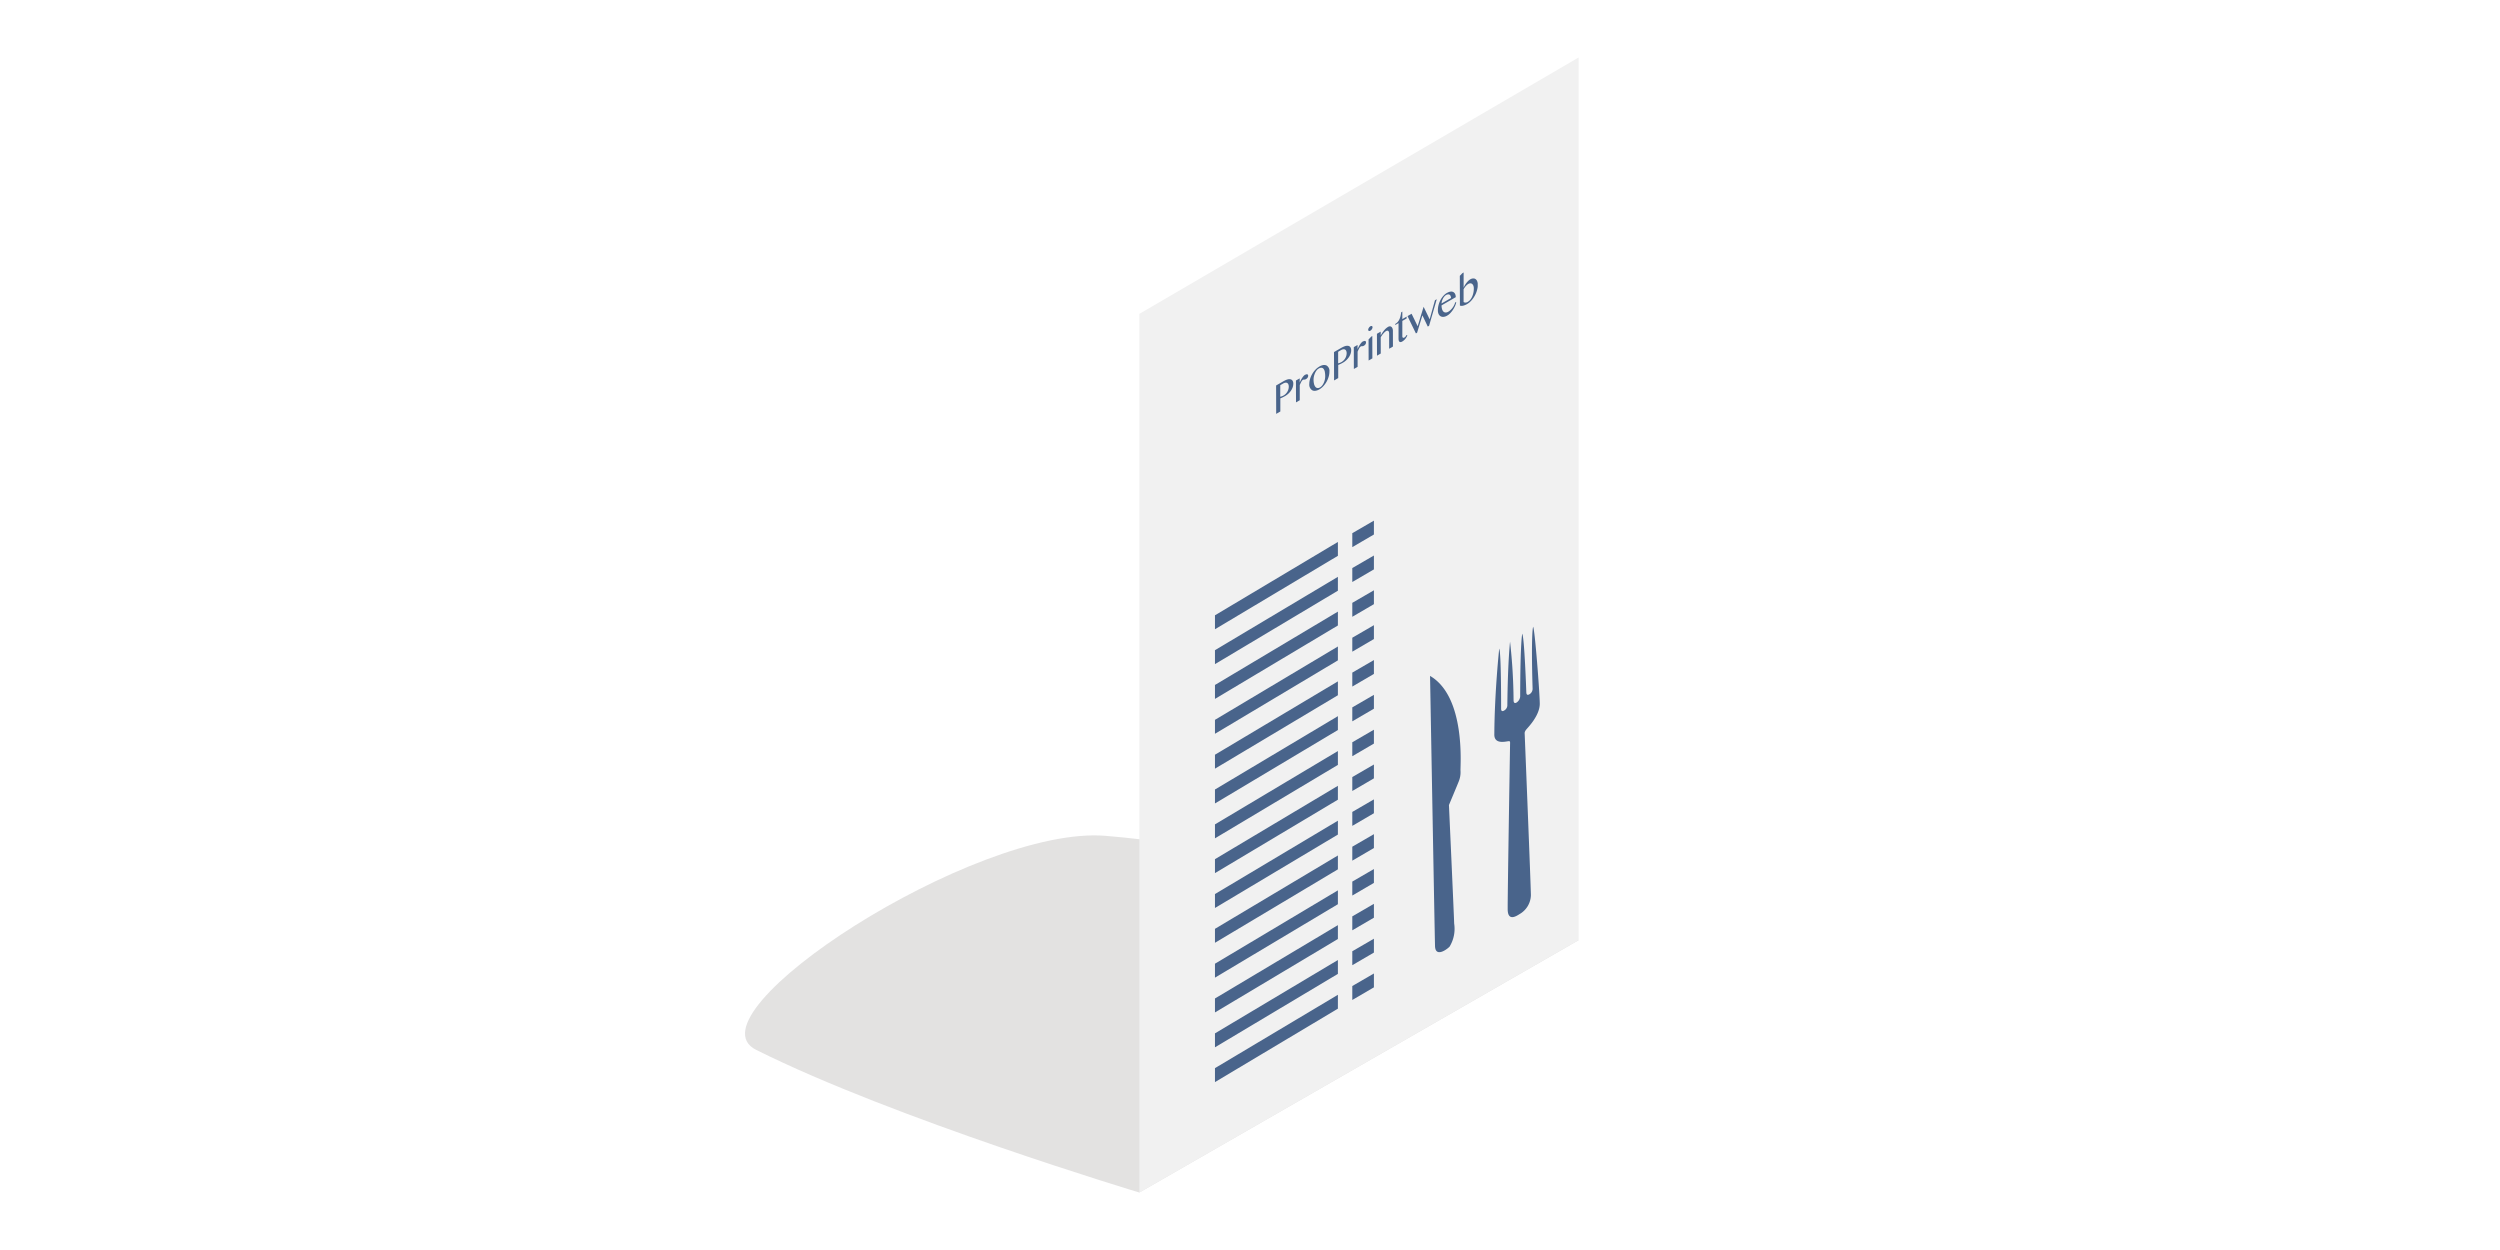 <svg id="off" xmlns="http://www.w3.org/2000/svg" xmlns:xlink="http://www.w3.org/1999/xlink" viewBox="0 0 283.465 141.732"><defs><style>.cls-1{fill:none;}.cls-2{opacity:0.5;filter:url(#AI_DesenfoqueGaussiano_4);}.cls-3{fill:#c7c5c4;}.cls-4{fill:#f1f1f1;}.cls-5{isolation:isolate;}.cls-6{clip-path:url(#clip-path);}.cls-7{fill:#49648b;}</style><filter id="AI_DesenfoqueGaussiano_4" name="AI_DesenfoqueGaussiano_4"><feGaussianBlur stdDeviation="4"/></filter><clipPath id="clip-path"><polygon class="cls-1" points="144.697 46.981 144.686 43.174 167.546 29.975 167.557 33.783 144.697 46.981"/></clipPath></defs><title>OFF_Restauració</title><g class="cls-2"><path class="cls-3" d="M129.188,135.217,179,106.6s-30.393-9.88-53.619-11.827c-14.817-1.242-47.725,20.221-39.651,24.263C101.362,126.857,129.188,135.217,129.188,135.217Z"/></g><polygon class="cls-4" points="129.189 35.587 178.995 6.515 178.995 106.595 129.189 135.217 129.189 35.587"/><g class="cls-5"><g class="cls-6"><path class="cls-7" d="M145.537,44.84l-.017.01a1.179,1.179,0,0,1-.187.087c-.06.019-.118.036-.169.047l0-1.309.333-.192a.689.689,0,0,1,.245-.091.309.309,0,0,1,.2.029.3.3,0,0,1,.135.148.625.625,0,0,1,.052.265,1.248,1.248,0,0,1-.036.282,1.2,1.2,0,0,1-.113.278,1.284,1.284,0,0,1-.189.253,1.268,1.268,0,0,1-.249.194m.038-1.645-.887.512.009,3.221.471-.272,0-1.492a.72.72,0,0,0,.1-.037c.042-.019.088-.037.136-.06s.1-.051.155-.079.1-.055.153-.083a2.016,2.016,0,0,0,.337-.245,2.04,2.04,0,0,0,.3-.333,1.754,1.754,0,0,0,.21-.39,1.235,1.235,0,0,0,.077-.428.593.593,0,0,0-.084-.342.37.37,0,0,0-.225-.16.681.681,0,0,0-.333.012,1.8,1.8,0,0,0-.411.176"/><path class="cls-7" d="M147.985,42.493a.739.739,0,0,0-.171.139,1.891,1.891,0,0,0-.161.208,2.42,2.42,0,0,0-.15.254c-.048.092-.094.185-.136.278V42.9l-.425.245.007,2.48.425-.245,0-1.718c.03-.073.06-.141.09-.206s.055-.117.085-.172a.87.87,0,0,1,.088-.13.3.3,0,0,1,.085-.079l.012-.007a.254.254,0,0,1,.078-.029l.072,0a.322.322,0,0,0,.079-.006.339.339,0,0,0,.1-.039l.02-.012.019-.01a.531.531,0,0,0,.163-.156.386.386,0,0,0,.064-.218.185.185,0,0,0-.026-.1.151.151,0,0,0-.072-.054.22.22,0,0,0-.106,0,.425.425,0,0,0-.129.051"/><path class="cls-7" d="M149.672,43.926a.459.459,0,0,1-.3.07.355.355,0,0,1-.234-.144.853.853,0,0,1-.147-.33,2.1,2.1,0,0,1-.052-.48,1.72,1.72,0,0,1,.045-.38,1.945,1.945,0,0,1,.124-.364,1.52,1.52,0,0,1,.177-.3.783.783,0,0,1,.208-.192l.031-.019c.233-.135.448-.115.562.054a.808.808,0,0,1,.133.336,2.653,2.653,0,0,1,.041.482,1.823,1.823,0,0,1-.16.744,1.6,1.6,0,0,1-.182.307.845.845,0,0,1-.233.209l-.011.007m-.056-2.375-.018.01-.017.01a1.949,1.949,0,0,0-.443.359,2.61,2.61,0,0,0-.6,1.049,2.024,2.024,0,0,0-.084.564.752.752,0,0,0,.326.705.6.6,0,0,0,.361.063,1.189,1.189,0,0,0,.46-.165,1.93,1.93,0,0,0,.455-.372,2.73,2.73,0,0,0,.36-.5,2.8,2.8,0,0,0,.237-.573,2.117,2.117,0,0,0,.084-.58.709.709,0,0,0-.326-.679.664.664,0,0,0-.361-.052,1.225,1.225,0,0,0-.438.159"/><path class="cls-7" d="M152.1,41.052l-.017.01a1.156,1.156,0,0,1-.187.087c-.06.019-.118.036-.169.047l0-1.309.333-.192a.689.689,0,0,1,.245-.091.328.328,0,0,1,.2.029.3.3,0,0,1,.135.148.625.625,0,0,1,.052.265,1.155,1.155,0,0,1-.039.283,1.181,1.181,0,0,1-.11.276,1.284,1.284,0,0,1-.189.253,1.268,1.268,0,0,1-.249.194m.038-1.645-.887.512.009,3.221.471-.272,0-1.492a.72.72,0,0,0,.1-.037c.042-.019.088-.037.136-.06s.1-.051.155-.079.1-.055.153-.083a2.016,2.016,0,0,0,.337-.245,2.04,2.04,0,0,0,.3-.333,1.673,1.673,0,0,0,.207-.388,1.2,1.2,0,0,0,.08-.429.593.593,0,0,0-.084-.342.37.37,0,0,0-.225-.16.7.7,0,0,0-.333.012,1.8,1.8,0,0,0-.411.176"/><path class="cls-7" d="M154.543,38.706a.736.736,0,0,0-.169.137,1.891,1.891,0,0,0-.161.208,2.42,2.42,0,0,0-.15.254c-.048.092-.094.185-.136.278v-.47l-.425.245.007,2.48.425-.245,0-1.718c.03-.073.06-.141.087-.2s.058-.118.087-.173a.87.87,0,0,1,.088-.13.3.3,0,0,1,.085-.079l.012-.007a.254.254,0,0,1,.078-.029l.072,0a.322.322,0,0,0,.079-.006.339.339,0,0,0,.1-.039l.02-.012.019-.01a.531.531,0,0,0,.163-.156.386.386,0,0,0,.064-.218.185.185,0,0,0-.026-.1.151.151,0,0,0-.072-.054.238.238,0,0,0-.106,0,.43.43,0,0,0-.132.052"/><path class="cls-7" d="M155.6,38.1l-.125.072-.3.314.007,2.392.425-.245L155.6,38.1m-.221-1.1a.525.525,0,0,0-.171.173.508.508,0,0,0-.053.108.226.226,0,0,0,0,.191.1.1,0,0,0,.053.049.146.146,0,0,0,.076.009.223.223,0,0,0,.082-.028l.013-.008.013-.007a.434.434,0,0,0,.084-.068.517.517,0,0,0,.078-.1.548.548,0,0,0,.053-.11.246.246,0,0,0,0-.191.125.125,0,0,0-.053-.046.131.131,0,0,0-.079-.008.286.286,0,0,0-.1.035"/><path class="cls-7" d="M157.387,37.064a1.634,1.634,0,0,0-.429.373,3.442,3.442,0,0,0-.406.612V37.6l-.427.247.007,2.483.427-.247-.005-1.84a2.708,2.708,0,0,1,.15-.233c.051-.072.1-.141.157-.2a1.554,1.554,0,0,1,.155-.161.736.736,0,0,1,.146-.111l.008,0a.21.21,0,0,1,.24-.011c.065.048.1.151.1.316l0,1.7.43-.248-.005-1.782a.726.726,0,0,0-.045-.267.393.393,0,0,0-.116-.175A.28.28,0,0,0,157.6,37a.418.418,0,0,0-.213.064"/><path class="cls-7" d="M159,35.334l-.122.071c-.02.139-.046.274-.073.4a1.861,1.861,0,0,1-.117.365,1.346,1.346,0,0,1-.189.314,1.1,1.1,0,0,1-.272.232l-.026.014v.122l.374-.216,0,1.75a.85.85,0,0,0,.024.223.293.293,0,0,0,.079.138.181.181,0,0,0,.132.041.463.463,0,0,0,.187-.066l.013-.008a1.275,1.275,0,0,0,.34-.3,1.583,1.583,0,0,0,.228-.4l-.107-.021a1.012,1.012,0,0,1-.1.161.479.479,0,0,1-.132.116.247.247,0,0,1-.092.032.124.124,0,0,1-.074-.013.122.122,0,0,1-.049-.057.22.22,0,0,1-.019-.093l0-1.75.485-.28V35.9l-.485.28,0-.85"/><polyline class="cls-7" points="162.91 33.926 162.704 34.045 162.104 36.205 161.417 34.788 160.743 36.991 160.054 35.575 159.592 35.842 160.544 37.805 160.678 37.728 161.281 35.752 161.889 37.029 162.037 36.944 162.91 33.926"/><path class="cls-7" d="M164.521,33.794l-1.072.616a1.412,1.412,0,0,1,.055-.295,1.5,1.5,0,0,1,.115-.274,1.112,1.112,0,0,1,.157-.229.737.737,0,0,1,.187-.161.513.513,0,0,1,.217-.072.294.294,0,0,1,.178.035.3.3,0,0,1,.118.142.583.583,0,0,1,.045.238m-.411-.611-.017.01-.016.009a1.771,1.771,0,0,0-.418.345,2.236,2.236,0,0,0-.334.483,2.533,2.533,0,0,0-.214.562,2.3,2.3,0,0,0-.075.6.928.928,0,0,0,.085.419.56.56,0,0,0,.228.252.594.594,0,0,0,.338.063,1.014,1.014,0,0,0,.412-.142,1.643,1.643,0,0,0,.33-.265,2.572,2.572,0,0,0,.3-.37,3.226,3.226,0,0,0,.242-.432,2.234,2.234,0,0,0,.149-.448l-.123.01a1.419,1.419,0,0,1-.1.286,1.99,1.99,0,0,1-.177.3,1.95,1.95,0,0,1-.233.27,1.39,1.39,0,0,1-.27.209.586.586,0,0,1-.308.09.375.375,0,0,1-.243-.1.659.659,0,0,1-.156-.277,1.485,1.485,0,0,1-.059-.431l1.611-.93a.823.823,0,0,0-.07-.358.483.483,0,0,0-.2-.219.5.5,0,0,0-.306-.055.953.953,0,0,0-.374.131"/><path class="cls-7" d="M166.428,34.23a.516.516,0,0,1-.281.079.472.472,0,0,1-.109-.02.457.457,0,0,1-.088-.042l0-1.442a1.4,1.4,0,0,1,.1-.173c.041-.061.085-.118.129-.173a1.792,1.792,0,0,1,.148-.149.9.9,0,0,1,.15-.111.492.492,0,0,1,.247-.074.342.342,0,0,1,.2.072.5.5,0,0,1,.135.2.857.857,0,0,1,.05.32,2.224,2.224,0,0,1-.18.9,1.579,1.579,0,0,1-.21.355.991.991,0,0,1-.272.24l-.013.008m-.487-3.328-.125.072-.3.313.01,3.372a.645.645,0,0,0,.377.008,1.768,1.768,0,0,0,.451-.188,1.883,1.883,0,0,0,.321-.239,2.591,2.591,0,0,0,.288-.318,2.846,2.846,0,0,0,.242-.371,2.891,2.891,0,0,0,.189-.407,2.987,2.987,0,0,0,.119-.423,2.079,2.079,0,0,0,.043-.418,1.08,1.08,0,0,0-.066-.393.555.555,0,0,0-.181-.249.434.434,0,0,0-.273-.079.688.688,0,0,0-.332.1l-.015.009a1.055,1.055,0,0,0-.208.16,2.227,2.227,0,0,0-.21.236,2.394,2.394,0,0,0-.184.269,1.711,1.711,0,0,0-.138.279l0-1.737"/></g></g><path class="cls-7" d="M164.29,91.279s1-2.381,1.121-2.7a2.75,2.75,0,0,0,.188-1.225c-.019-.626.59-8.364-3.451-10.715,0,0,.525,29.358.564,30.631s1.238.48,1.649.068a3.887,3.887,0,0,0,.522-2.611C164.841,103.35,164.29,91.279,164.29,91.279Z"/><path class="cls-7" d="M171.222,84.252s-.289,17.482-.272,18.86.962.781,1.326.546a2.539,2.539,0,0,0,1.306-2.16c-.016-1.27-.705-18.313-.705-18.313s-.05-.2.194-.484,1.534-1.61,1.518-2.932-.555-8.374-.752-8.7c0,0-.251.5-.062,7.021a.714.714,0,0,1-.339.618c-.369.238-.373-.151-.375-.254s-.213-6.132-.46-6.6c0,0-.219.846-.233,7.078a.9.9,0,0,1-.4.719c-.148.1-.346.117-.35-.249a63.171,63.171,0,0,0-.4-6.65s-.25,2.186-.307,7.155a.686.686,0,0,1-.35.649c-.219.141-.351.076-.354-.178s.013-6.385-.217-6.837c0,0-.523,4.852-.554,9.678-.054,1.284,1.385.817,1.674.818C171.246,84.031,171.222,84.252,171.222,84.252Z"/><polygon class="cls-7" points="137.76 121.112 137.76 122.694 151.699 114.368 151.699 112.795 137.76 121.112"/><polygon class="cls-7" points="153.331 111.802 153.331 113.384 155.782 111.951 155.782 110.379 153.331 111.802"/><polygon class="cls-7" points="137.76 117.168 137.76 118.751 151.699 110.424 151.699 108.852 137.76 117.168"/><polygon class="cls-7" points="153.331 107.858 153.331 109.44 155.782 108.008 155.782 106.435 153.331 107.858"/><polygon class="cls-7" points="137.76 113.213 137.76 114.796 151.699 106.469 151.699 104.897 137.76 113.213"/><polygon class="cls-7" points="153.331 103.903 153.331 105.485 155.782 104.053 155.782 102.48 153.331 103.903"/><polygon class="cls-7" points="137.76 109.27 137.76 110.852 151.699 102.525 151.699 100.953 137.76 109.27"/><polygon class="cls-7" points="153.331 99.959 153.331 101.542 155.782 100.109 155.782 98.536 153.331 99.959"/><polygon class="cls-7" points="137.76 105.315 137.76 106.897 151.699 98.571 151.699 96.998 137.76 105.315"/><polygon class="cls-7" points="153.331 96.004 153.331 97.587 155.782 96.154 155.782 94.582 153.331 96.004"/><polygon class="cls-7" points="137.76 101.371 137.76 102.953 151.699 94.627 151.699 93.054 137.76 101.371"/><polygon class="cls-7" points="153.331 92.061 153.331 93.643 155.782 92.21 155.782 90.638 153.331 92.061"/><polygon class="cls-7" points="137.76 97.416 137.76 98.999 151.699 90.672 151.699 89.099 137.76 97.416"/><polygon class="cls-7" points="153.331 88.106 153.331 89.688 155.782 88.255 155.782 86.683 153.331 88.106"/><polygon class="cls-7" points="137.76 93.472 137.76 95.055 151.699 86.728 151.699 85.156 137.76 93.472"/><polygon class="cls-7" points="153.331 84.162 153.331 85.744 155.782 84.312 155.782 82.739 153.331 84.162"/><polygon class="cls-7" points="137.76 89.518 137.76 91.1 151.699 82.773 151.699 81.201 137.76 89.518"/><polygon class="cls-7" points="153.331 80.207 153.331 81.79 155.782 80.357 155.782 78.784 153.331 80.207"/><polygon class="cls-7" points="137.76 85.574 137.76 87.156 151.699 78.83 151.699 77.257 137.76 85.574"/><polygon class="cls-7" points="153.331 76.264 153.331 77.846 155.782 76.413 155.782 74.841 153.331 76.264"/><polygon class="cls-7" points="137.76 81.619 137.76 83.201 151.699 74.875 151.699 73.302 137.76 81.619"/><polygon class="cls-7" points="153.331 72.309 153.331 73.891 155.782 72.458 155.782 70.886 153.331 72.309"/><polygon class="cls-7" points="137.76 77.664 137.76 79.246 151.699 70.92 151.699 69.347 137.76 77.664"/><polygon class="cls-7" points="153.331 68.354 153.331 69.936 155.782 68.503 155.782 66.931 153.331 68.354"/><polygon class="cls-7" points="137.76 73.72 137.76 75.303 151.699 66.976 151.699 65.404 137.76 73.72"/><polygon class="cls-7" points="153.331 64.41 153.331 65.992 155.782 64.56 155.782 62.987 153.331 64.41"/><polygon class="cls-7" points="137.76 69.765 137.76 71.348 151.699 63.021 151.699 61.449 137.76 69.765"/><polygon class="cls-7" points="153.331 60.455 153.331 62.037 155.782 60.605 155.782 59.032 153.331 60.455"/></svg>